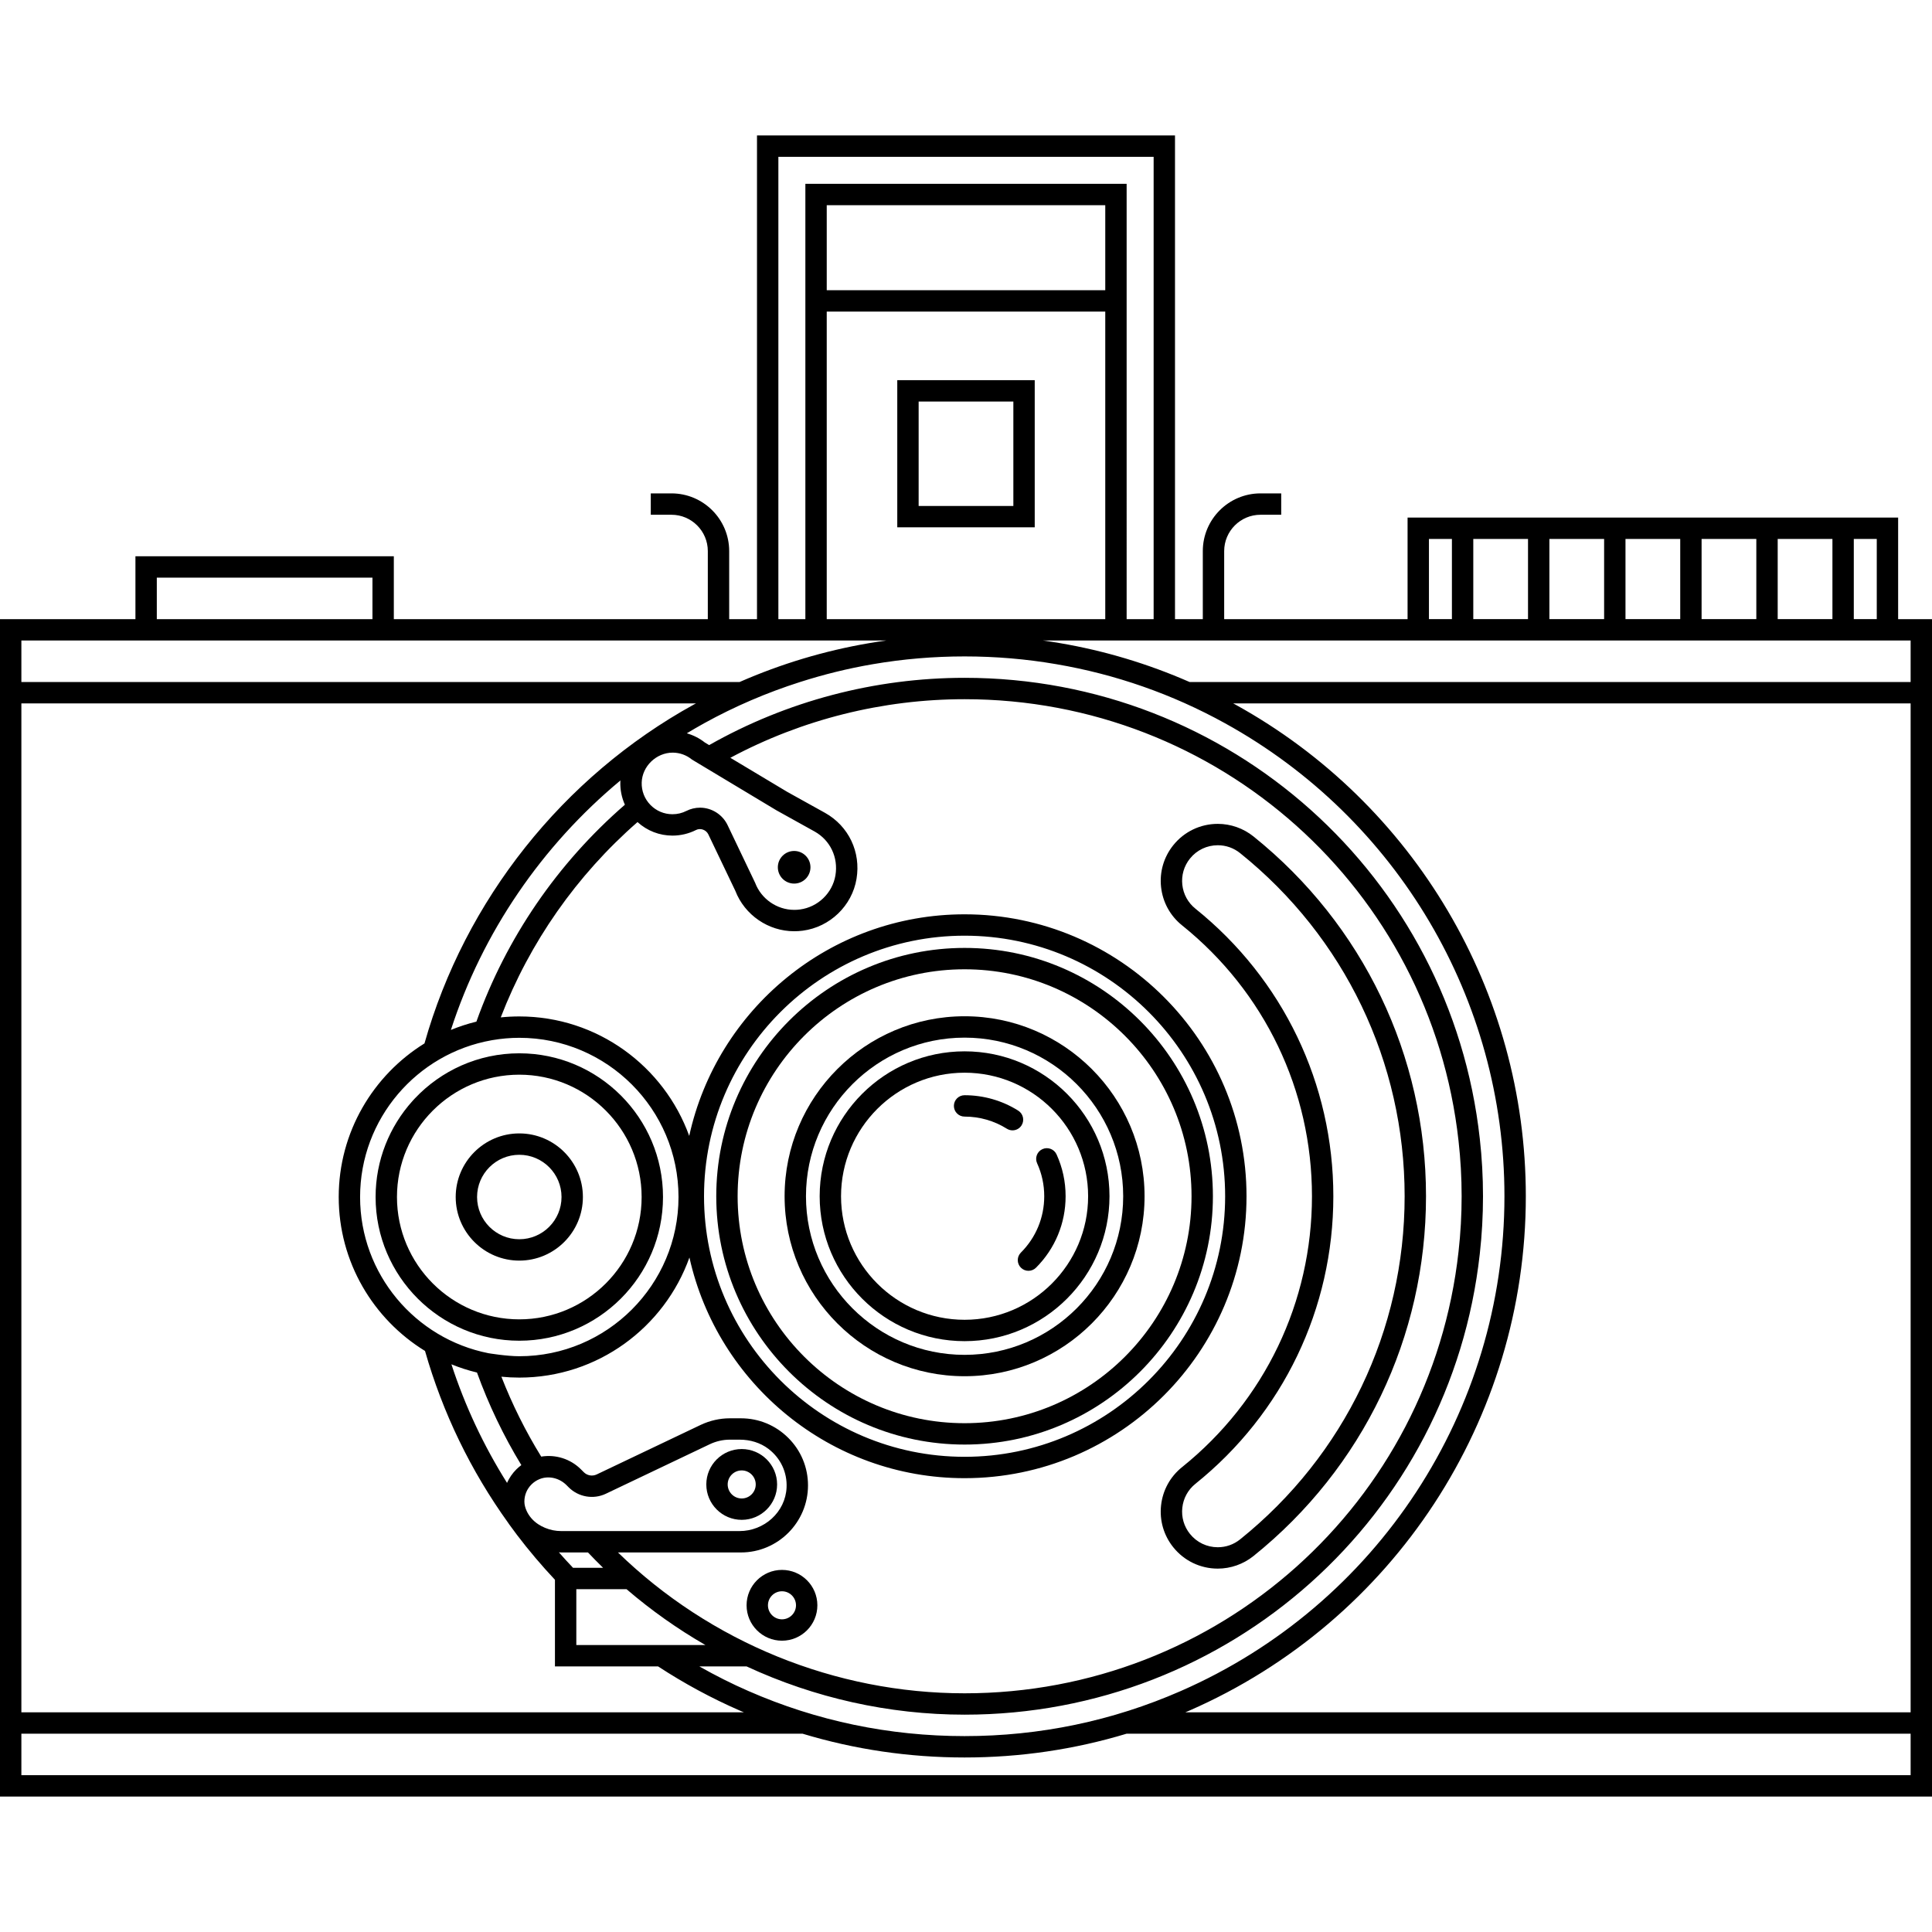 <?xml version="1.0" encoding="iso-8859-1"?>
<!-- Uploaded to: SVG Repo, www.svgrepo.com, Generator: SVG Repo Mixer Tools -->
<!DOCTYPE svg PUBLIC "-//W3C//DTD SVG 1.1//EN" "http://www.w3.org/Graphics/SVG/1.1/DTD/svg11.dtd">
<svg fill="#000000" height="800px" width="800px" version="1.1" id="Capa_1" xmlns="http://www.w3.org/2000/svg" xmlns:xlink="http://www.w3.org/1999/xlink" 
	 viewBox="0 0 452 452" xml:space="preserve">
<g>
	<path d="M444.078,144.851v-23.764h-114.77v23.764h-42.906v-15.918c0-4.689,3.814-8.504,8.504-8.504h4.839v-5h-4.839
		c-7.446,0-13.504,6.058-13.504,13.504v15.918h-6.505V31.686h-97.795v113.165h-6.505v-15.918c0-7.446-6.059-13.504-13.505-13.504
		h-4.839v5h4.839c4.689,0,8.505,3.815,8.505,8.504v15.918H92.137V130.14H31.686v14.711H0v275.463h452V144.851H444.078z
		 M433.705,126.086h5.373v18.764h-5.373V126.086z M415.9,126.086h12.805v18.764H415.9V126.086z M398.096,126.086H410.9v18.764
		h-12.805V126.086z M380.291,126.086h12.805v18.764h-12.805V126.086z M362.486,126.086h12.805v18.764h-12.805V126.086z
		 M344.682,126.086h12.805v18.764h-12.805V126.086z M334.309,126.086h5.373v18.764h-5.373V126.086z M182.103,36.686h87.795v108.165
		h-6.316V43.003h-75.162v101.848h-6.316V36.686z M146.196,188.269c-15.793,13.703-27.761,31.196-34.74,50.745
		c-2.052,0.502-4.045,1.153-5.968,1.943c7.384-22.791,21.286-43.105,39.669-58.372c-0.007,0.115-0.024,0.228-0.027,0.344
		C145.076,184.803,145.454,186.614,146.196,188.269z M115.011,243.376l0.228-0.041c2.035-0.346,4.122-0.535,6.254-0.535
		c20.538,0,37.247,16.709,37.247,37.248s-16.709,37.248-37.247,37.248c-2.962,0-7.22-0.708-7.22-0.708
		c-17.094-3.372-30.028-18.471-30.028-36.539C84.245,261.72,97.553,246.454,115.011,243.376z M111.593,321.112
		c2.735,7.551,6.214,14.815,10.377,21.656c-0.404,0.303-0.795,0.624-1.155,0.983c-0.935,0.929-1.666,2.006-2.192,3.175
		c-5.466-8.688-9.824-17.975-13.011-27.74C107.54,319.971,109.537,320.616,111.593,321.112z M117.303,322.086
		c1.379,0.136,2.776,0.209,4.19,0.209c18.333,0,33.97-11.742,39.802-28.098c6.563,29.5,32.925,51.629,64.373,51.629
		c36.37,0,65.959-29.589,65.959-65.959s-29.589-65.959-65.959-65.959c-31.525,0-57.94,22.236-64.422,51.844
		c-5.873-16.28-21.473-27.952-39.752-27.952c-1.466,0-2.914,0.076-4.341,0.222c6.777-17.567,17.752-33.245,31.996-45.695
		c2.248,2.04,5.119,3.167,8.183,3.167c1.911,0,3.816-0.454,5.511-1.313c1.031-0.524,2.366-0.033,2.866,1.011l6.323,13.22
		c2.191,5.66,7.715,9.456,13.78,9.456c0.663,0,1.336-0.044,2-0.132c6.349-0.839,11.52-5.822,12.573-12.117
		c1.053-6.287-1.834-12.348-7.362-15.446l-8.846-4.911l-13.309-7.973c16.778-8.977,35.63-13.708,54.801-13.708
		c59.377,0,109.06,44.435,115.565,103.364c0.479,4.252,0.722,8.6,0.722,12.924c0,4.323-0.243,8.671-0.723,12.929
		c-6.505,58.924-56.188,103.358-115.564,103.358c-30.252,0-59.481-11.943-81.095-32.952h28.769c8.652,0,15.692-7.04,15.692-15.692
		c0-4.192-1.631-8.131-4.592-11.09c-2.968-2.968-6.91-4.603-11.101-4.603h-2.612c-2.298,0-4.629,0.524-6.756,1.522l-24.372,11.611
		c-1.012,0.482-2.224,0.274-3.018-0.52l-0.673-0.673c-2.459-2.459-5.937-3.531-9.293-2.978
		C122.969,334.867,119.853,328.615,117.303,322.086z M164.709,279.867c0-33.613,27.346-60.959,60.959-60.959
		s60.959,27.346,60.959,60.959s-27.346,60.959-60.959,60.959S164.709,313.479,164.709,279.867z M150.128,183.073
		c0.108-3.791,3.408-6.993,7.269-6.992c1.658,0.015,3.213,0.578,4.495,1.627l19.786,11.883l8.909,4.948
		c3.656,2.048,5.566,6.073,4.866,10.253c-0.694,4.148-4.106,7.432-8.296,7.986c-0.448,0.059-0.901,0.089-1.345,0.089
		c-0.001,0-0.001,0-0.001,0c-4.036,0-7.711-2.543-9.144-6.329l-6.45-13.504c-1.185-2.476-3.717-4.076-6.451-4.076
		c-1.1,0-2.2,0.264-3.185,0.762c-1.012,0.513-2.105,0.772-3.251,0.772c-1.965,0-3.801-0.776-5.17-2.185
		C150.793,186.9,150.071,185.041,150.128,183.073z M124.345,347.293c0.536-0.536,1.167-0.954,1.87-1.242
		c2.168-0.889,4.67-0.249,6.327,1.408l0.506,0.506c2.291,2.291,5.791,2.892,8.707,1.497l24.356-11.604
		c1.453-0.682,3.05-1.042,4.618-1.042h2.338c2.412,0,4.807,0.699,6.724,2.163c2.855,2.18,4.392,5.497,4.231,9.033
		c-0.262,5.762-5.245,10.189-11.013,10.189h-41.706c-1.301,0-2.568-0.253-3.781-0.757c-0.558-0.228-1.099-0.514-1.609-0.849
		c-1.196-0.785-2.169-1.891-2.744-3.201c-0.274-0.625-0.487-1.35-0.487-2.092C122.682,349.783,123.271,348.361,124.345,347.293z
		 M131.304,363.202h6.256c1.158,1.224,2.334,2.427,3.539,3.597h-7.034c-1.12-1.176-2.222-2.386-3.31-3.624
		C130.939,363.182,131.12,363.202,131.304,363.202z M134.833,371.799h11.75c5.753,4.94,11.94,9.31,18.464,13.07h-30.214V371.799z
		 M174.676,389.869c15.845,7.343,33.25,11.285,50.992,11.285c61.93,0,113.749-46.348,120.534-107.804
		c0.5-4.437,0.753-8.973,0.753-13.483s-0.253-9.046-0.752-13.478c-6.786-61.461-58.605-107.81-120.535-107.81
		c-20.99,0-41.613,5.448-59.755,15.741l-1.005-0.602c-1.256-0.995-2.698-1.721-4.227-2.158c1.338-0.806,2.688-1.595,4.059-2.352
		c7.171-3.961,14.674-7.168,22.422-9.642c5.563-1.777,11.248-3.187,17.044-4.175c14.085-2.427,28.837-2.427,42.928,0
		c13.864,2.363,27.141,7.011,39.462,13.817c40.325,22.252,65.376,64.654,65.376,110.658c0,50.205-29.725,95.643-75.729,115.76
		c-15.978,6.996-32.994,10.543-50.575,10.543c-17.586,0-34.599-3.547-50.569-10.545c-3.917-1.705-7.746-3.646-11.479-5.756H174.676z
		 M193.419,67.899V48.003h65.162v19.896H193.419z M258.581,72.899v71.952h-65.162V72.899H258.581z M36.686,135.14h50.451v9.711
		H36.686V135.14z M5,149.851h26.686h60.451h84.966h15.808h14.421c-1.328,0.186-2.652,0.385-3.969,0.612
		c-10.488,1.787-20.647,4.848-30.34,9.099H5V149.851z M5,164.562h157.834c-0.169,0.093-0.343,0.175-0.511,0.269
		c-30.636,16.902-53.551,45.761-63.013,79.281c-12.031,7.454-20.066,20.772-20.066,35.935c0,15.217,8.089,28.578,20.192,36.016
		c4.135,14.484,10.686,28.028,19.493,40.27l0.154,0.235c0.453,0.63,1.736,2.357,1.836,2.489c2.813,3.705,5.808,7.231,8.913,10.538
		v20.273h24.136c6.066,3.97,12.496,7.45,19.129,10.338c0.31,0.136,0.624,0.262,0.935,0.396H5V164.562z M447,415.314H5v-9.711
		h182.751c12.222,3.693,24.918,5.568,37.917,5.568c12.996,0,25.692-1.875,37.919-5.568H447V415.314z M447,400.603H277.313
		c0.311-0.133,0.624-0.259,0.935-0.395c47.822-20.913,78.724-68.149,78.724-120.341c0-47.825-26.041-91.904-67.959-115.036
		c-0.169-0.093-0.343-0.177-0.512-0.269H447V400.603z M447,159.562H278.314c-9.694-4.251-19.851-7.312-30.335-9.099
		c-1.319-0.227-2.645-0.427-3.973-0.613h15.084h15.809h54.411h114.77H447V159.562z"/>
	<path d="M225.668,321.974c23.218,0,42.107-18.889,42.107-42.107s-18.89-42.108-42.107-42.108s-42.107,18.89-42.107,42.108
		S202.45,321.974,225.668,321.974z M225.668,242.759c20.461,0,37.107,16.646,37.107,37.108c0,20.461-16.646,37.107-37.107,37.107
		s-37.107-16.646-37.107-37.107C188.561,259.405,205.207,242.759,225.668,242.759z"/>
	<path d="M225.668,313.77c18.693,0,33.902-15.209,33.902-33.903c0-18.694-15.209-33.903-33.902-33.903
		c-18.694,0-33.903,15.209-33.903,33.903C191.765,298.561,206.974,313.77,225.668,313.77z M225.668,250.963
		c15.937,0,28.902,12.966,28.902,28.903c0,15.937-12.966,28.903-28.902,28.903c-15.938,0-28.903-12.966-28.903-28.903
		C196.765,263.929,209.73,250.963,225.668,250.963z"/>
	<path d="M225.668,261.232c3.512,0,6.93,0.981,9.887,2.836c0.413,0.259,0.873,0.383,1.327,0.383c0.831,0,1.645-0.415,2.119-1.171
		c0.734-1.17,0.381-2.713-0.788-3.447c-3.754-2.356-8.092-3.601-12.545-3.601c-1.381,0-2.5,1.119-2.5,2.5
		S224.287,261.232,225.668,261.232z"/>
	<path d="M244.303,279.867c0,4.977-1.938,9.656-5.458,13.177c-0.977,0.976-0.977,2.559,0,3.536c0.488,0.488,1.128,0.732,1.768,0.732
		s1.279-0.244,1.768-0.732c4.465-4.464,6.923-10.4,6.923-16.712c0-3.408-0.711-6.7-2.114-9.782c-0.571-1.256-2.056-1.812-3.311-1.24
		c-1.257,0.572-1.813,2.054-1.24,3.311C243.742,274.583,244.303,277.178,244.303,279.867z"/>
	<path d="M225.668,337.963c32.034,0,58.097-26.062,58.097-58.096c0-32.035-26.063-58.097-58.097-58.097
		s-58.097,26.062-58.097,58.097C167.571,311.901,193.634,337.963,225.668,337.963z M225.668,226.77
		c29.277,0,53.097,23.819,53.097,53.097c0,29.277-23.819,53.096-53.097,53.096s-53.097-23.819-53.097-53.096
		C172.571,250.589,196.391,226.77,225.668,226.77z"/>
	<path d="M284.906,366.985c3.023,0,5.988-1.045,8.349-2.942c25.653-20.611,40.366-51.293,40.366-84.177
		s-14.713-63.565-40.366-84.177c-2.36-1.897-5.325-2.942-8.349-2.942c-4.067,0-7.86,1.817-10.405,4.984
		c-2.232,2.777-3.249,6.257-2.863,9.8c0.387,3.543,2.129,6.723,4.905,8.955c19.318,15.524,30.398,38.625,30.398,63.38
		s-11.08,47.855-30.397,63.379c-2.779,2.232-4.521,5.413-4.907,8.955c-0.386,3.542,0.631,7.022,2.863,9.799
		C277.046,365.168,280.839,366.985,284.906,366.985z M276.607,352.742c0.241-2.214,1.33-4.203,3.068-5.599
		c20.505-16.478,32.266-40.999,32.266-67.277s-11.761-50.8-32.266-67.277c-1.736-1.395-2.826-3.384-3.067-5.599
		s0.395-4.391,1.79-6.126c1.591-1.98,3.963-3.117,6.508-3.117c1.915,0,3.72,0.636,5.218,1.839
		c24.465,19.658,38.497,48.919,38.497,80.28s-14.032,60.622-38.497,80.279c-1.498,1.203-3.303,1.839-5.218,1.839
		c-2.545,0-4.917-1.136-6.509-3.117C277.002,357.132,276.366,354.957,276.607,352.742z"/>
	<path d="M121.493,313.667c18.538,0,33.62-15.082,33.62-33.62c0-18.539-15.082-33.621-33.62-33.621
		c-9.626,0-18.316,4.07-24.451,10.575c-0.086,0.091-0.444,0.479-0.533,0.578c-5.364,5.959-8.636,13.837-8.636,22.468
		C87.873,298.585,102.955,313.667,121.493,313.667z M121.493,251.427c15.781,0,28.62,12.839,28.62,28.621s-12.839,28.62-28.62,28.62
		s-28.62-12.839-28.62-28.62S105.712,251.427,121.493,251.427z"/>
	<path d="M121.493,294.926c8.204,0,14.879-6.675,14.879-14.879c0-8.205-6.675-14.879-14.879-14.879
		c-8.205,0-14.88,6.675-14.88,14.879C106.613,288.251,113.288,294.926,121.493,294.926z M121.493,270.168
		c5.447,0,9.879,4.432,9.879,9.879c0,5.447-4.432,9.879-9.879,9.879c-5.448,0-9.88-4.432-9.88-9.879
		C111.613,274.6,116.045,270.168,121.493,270.168z"/>
	<path d="M242.079,88.947H209.92v34.423h32.159V88.947z M237.079,118.37H214.92V93.947h22.159V118.37z"/>
	<path d="M173.526,355.574c4.566,0,8.281-3.715,8.281-8.282s-3.715-8.281-8.281-8.281s-8.282,3.715-8.282,8.281
		S168.96,355.574,173.526,355.574z M173.526,344.011c1.81,0,3.281,1.472,3.281,3.281c0,1.81-1.472,3.282-3.281,3.282
		s-3.282-1.472-3.282-3.282C170.244,345.483,171.717,344.011,173.526,344.011z"/>
	<path d="M182.946,367.285c-4.566,0-8.281,3.715-8.281,8.281s3.715,8.282,8.281,8.282s8.281-3.715,8.281-8.282
		S187.513,367.285,182.946,367.285z M182.946,378.848c-1.81,0-3.281-1.472-3.281-3.282c0-1.809,1.472-3.281,3.281-3.281
		s3.281,1.472,3.281,3.281C186.228,377.375,184.756,378.848,182.946,378.848z"/>
	<circle cx="185.795" cy="202.903" r="3.816"/>
</g>
</svg>